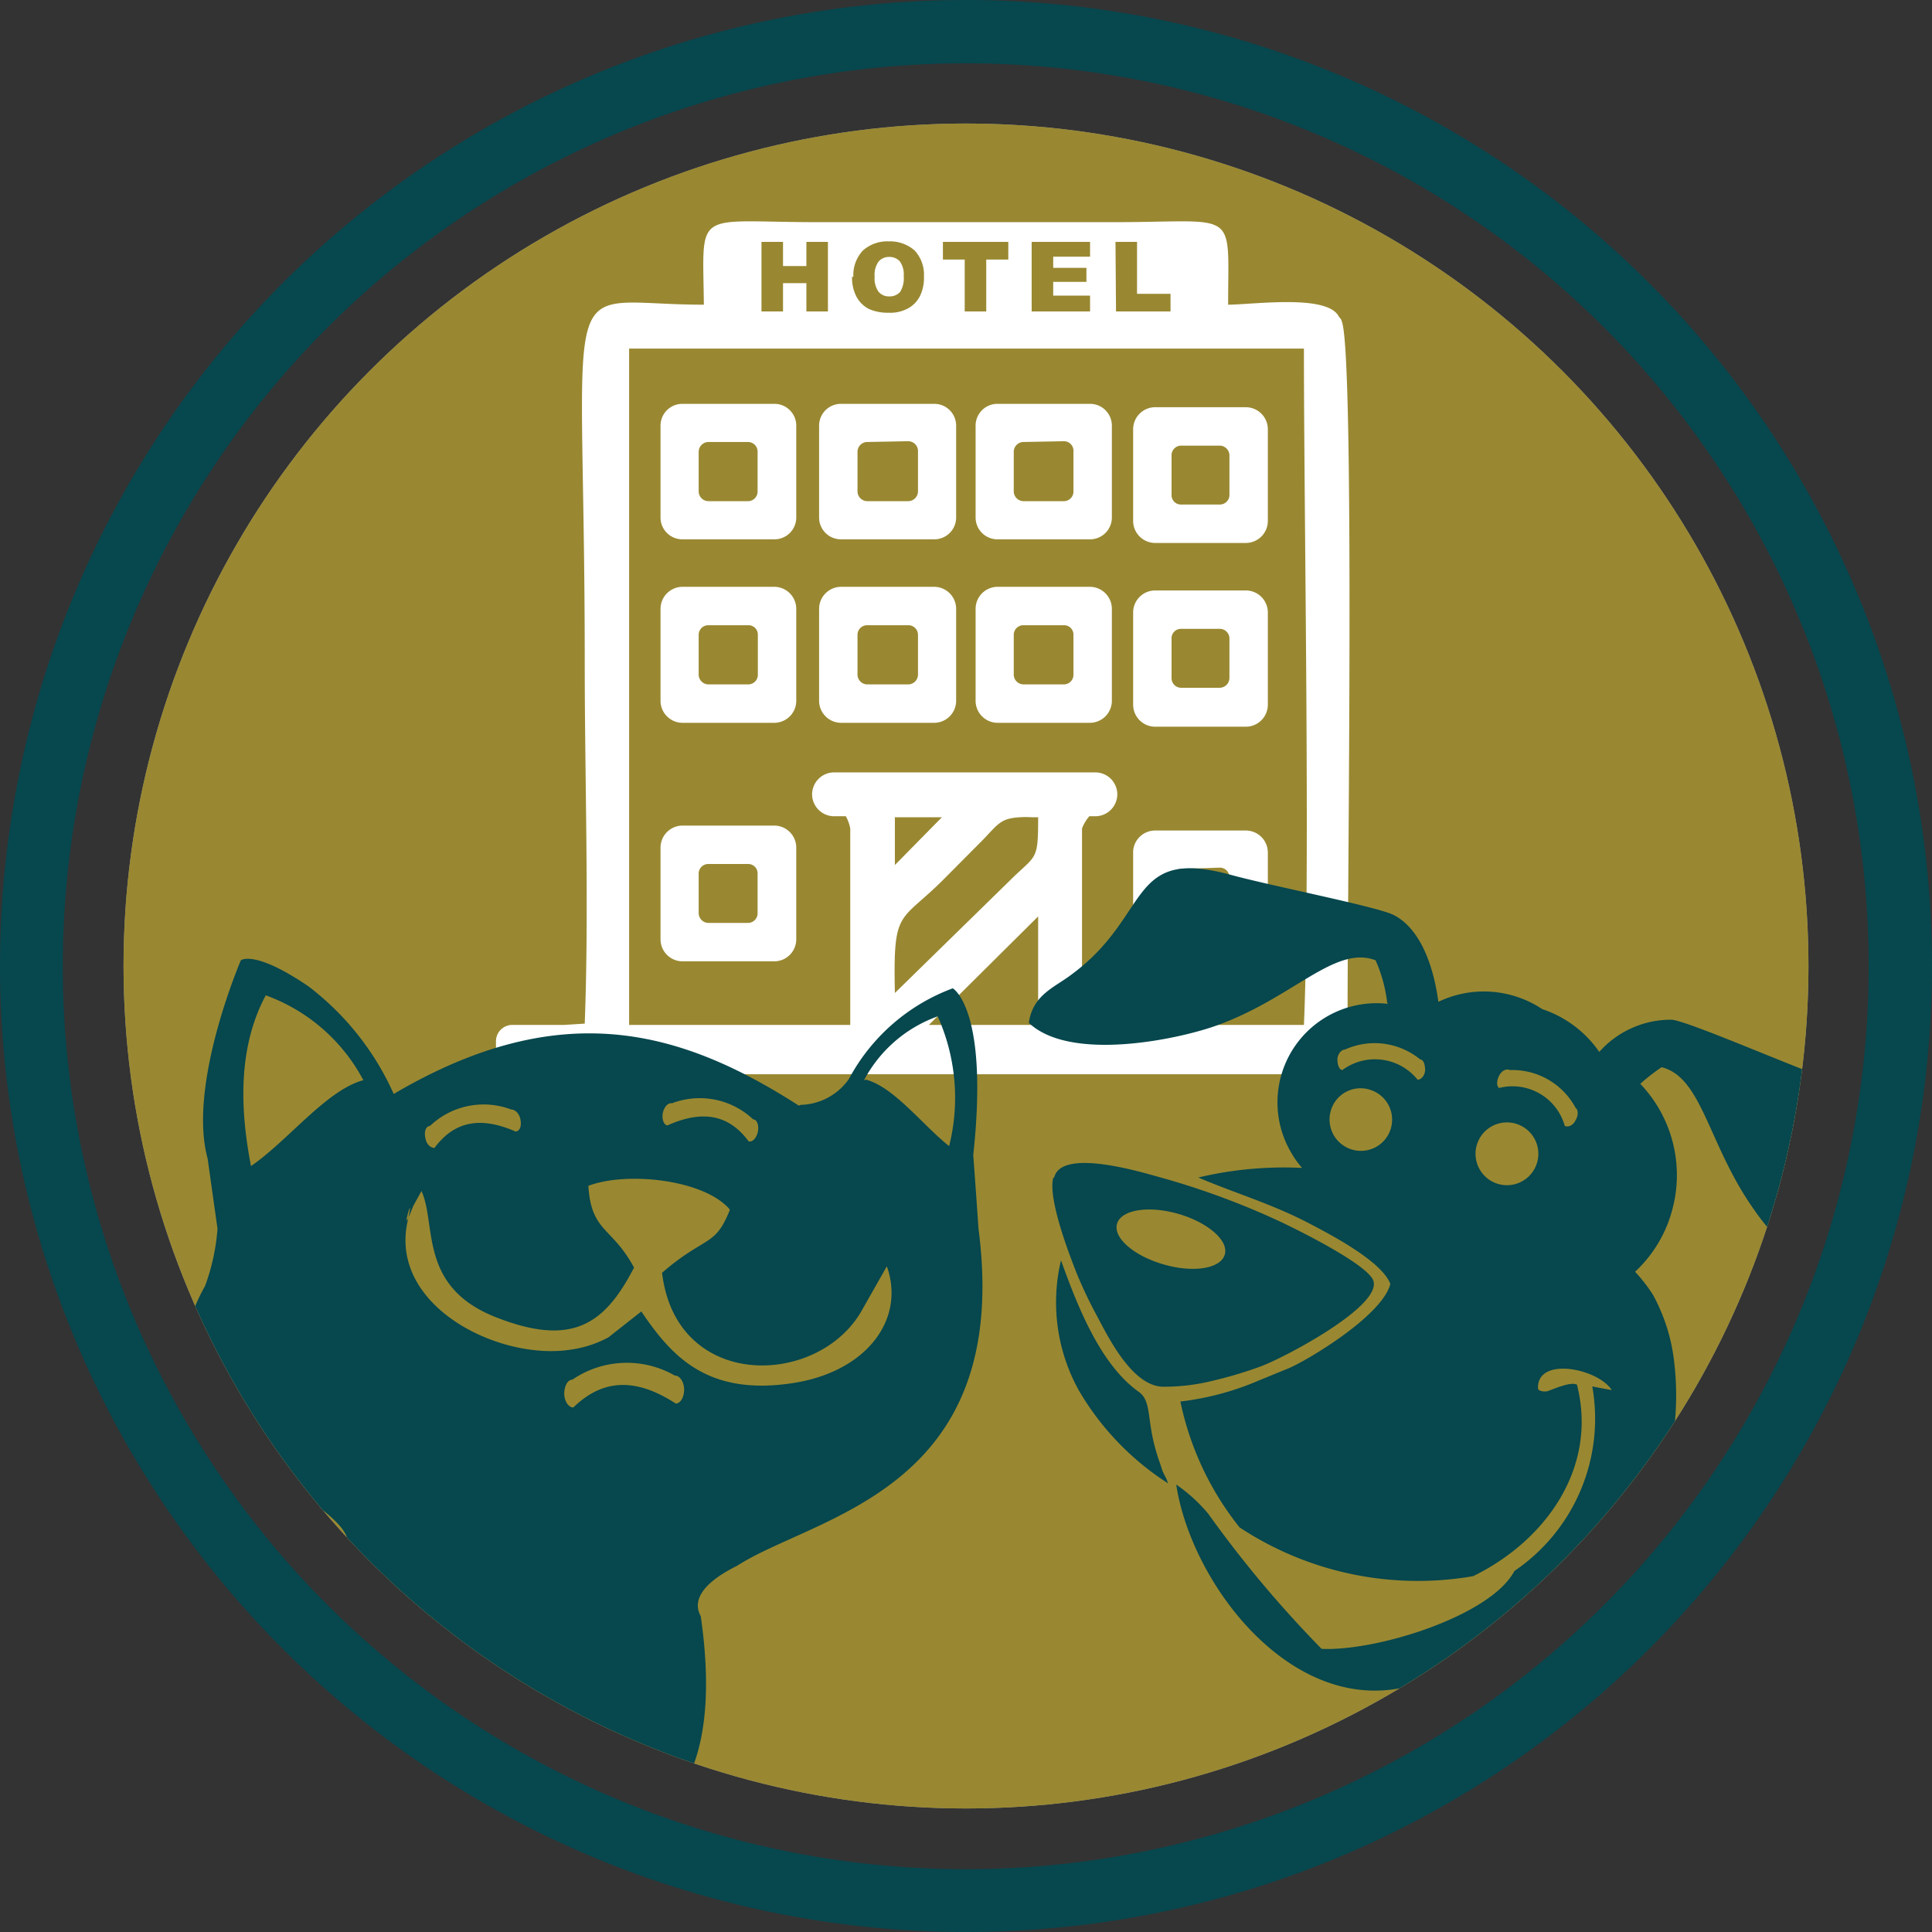<svg xmlns="http://www.w3.org/2000/svg" xmlns:xlink="http://www.w3.org/1999/xlink" viewBox="0 0 74.44 74.44"><rect x="0" y="0" width="74.44" height="74.44" fill="#333333" stroke="none"/><defs><style>.cls-1{fill:#998831;}.cls-2{fill:#939598;}.cls-3{clip-path:url(#clip-path);}.cls-4{fill:#fff;}.cls-4,.cls-5{fill-rule:evenodd;}.cls-5{fill:#07474e;}</style><clipPath id="clip-path"><circle class="cls-1" cx="37.22" cy="37.22" r="32.46"/></clipPath></defs><g id="Camada_1-2" data-name="Camada 1"><circle class="cls-2" cx="37.22" cy="37.22" r="32.46"/><circle class="cls-1" cx="37.22" cy="37.22" r="32.46"/><g class="cls-3"><path class="cls-4" d="M44.5,15.69H48a.85.85,0,0,1,.85.85v3.54a.85.85,0,0,1-.85.84H44.5a.85.85,0,0,1-.84-.84V16.54a.85.85,0,0,1,.84-.85Zm1,1.48a.37.37,0,0,0-.36.37v1.54a.36.36,0,0,0,.36.36H47a.37.37,0,0,0,.37-.36V17.54a.38.38,0,0,0-.37-.37Z"/><path class="cls-4" d="M38.43,15.56H42a.84.84,0,0,1,.84.84v3.54a.84.84,0,0,1-.84.84H38.43a.84.84,0,0,1-.84-.84V16.4a.84.84,0,0,1,.84-.84Zm1,1.47a.38.38,0,0,0-.37.37v1.54a.38.38,0,0,0,.37.37H41a.37.37,0,0,0,.36-.37V17.4A.37.37,0,0,0,41,17Z"/><path class="cls-4" d="M32.41,15.56H36a.84.84,0,0,1,.84.84v3.54a.84.84,0,0,1-.84.84H32.41a.84.84,0,0,1-.85-.84V16.4a.84.84,0,0,1,.85-.84Zm1,1.47a.38.38,0,0,0-.37.37v1.54a.38.38,0,0,0,.37.37H35a.38.38,0,0,0,.37-.37V17.4A.38.38,0,0,0,35,17Z"/><path class="cls-4" d="M26.29,15.56h3.55a.84.84,0,0,1,.84.84v3.54a.84.84,0,0,1-.84.84H26.29a.84.84,0,0,1-.84-.84V16.4a.84.84,0,0,1,.84-.84Zm1,1.47a.38.38,0,0,0-.37.37v1.54a.38.38,0,0,0,.37.37h1.54a.37.37,0,0,0,.36-.37V17.4a.37.37,0,0,0-.36-.37Z"/><path class="cls-4" d="M31.52,8.56c-4.82,0-4.44-.58-4.4,3.18-5.81,0-4.59-2-4.59,13.79,0,4.54.17,9.41,0,13.91l-.79.05h-2a.63.63,0,0,0-.63.63v.64a.63.63,0,0,0,.63.63H50.52l1.41-1.93c-.06-1.61.31-26-.24-27.1,0-.06-.1-.14-.12-.19-.48-.83-3.23-.44-4.25-.43,0-3.76.42-3.18-4.4-3.18ZM24.24,39.49l0-.93V13.43h26c0,6.46.25,20.41,0,26.06H46.36l-4.67-.05V31.92a1.61,1.61,0,0,1,.28-.47h.24a.85.85,0,0,0,.84-.84h0a.85.85,0,0,0-.84-.85H32.14a.85.85,0,0,0-.85.85h0a.85.85,0,0,0,.85.84h.45a1.56,1.56,0,0,1,.17.47l0,7.57Zm13.21,0-1.66,0L40,35.31v3l0,1.18Zm2.36-8H40c0,1.62-.06,1.45-.93,2.28l-4.59,4.49c-.07-3.28.17-2.67,1.88-4.38l1.53-1.54c.64-.67.69-.84,1.63-.86Zm-5.34,0h0l1.82,0-1.81,1.84V31.45ZM29.34,9.32h.83v.93h.9V9.32h.83V12h-.83V10.91h-.9V12h-.83V9.32Zm3.54,1.34a1.38,1.38,0,0,1,.36-1,1.4,1.4,0,0,1,1-.36,1.44,1.44,0,0,1,1,.35,1.37,1.37,0,0,1,.36,1,1.6,1.6,0,0,1-.16.77,1.11,1.11,0,0,1-.45.46,1.44,1.44,0,0,1-.75.17,1.82,1.82,0,0,1-.75-.14,1.12,1.12,0,0,1-.48-.46,1.55,1.55,0,0,1-.18-.78Zm.82,0a.88.88,0,0,1,.15-.58.52.52,0,0,1,.41-.18.53.53,0,0,1,.41.17.85.85,0,0,1,.15.56,1,1,0,0,1-.14.62.54.54,0,0,1-.42.17.51.51,0,0,1-.41-.18.88.88,0,0,1-.15-.58Zm2.64-1.34h2.51V10H38v2h-.83V10h-.84V9.32Zm3.41,0H42v.57H40.58v.43h1.28v.54H40.58v.53H42V12H39.75V9.32Zm3.23,0h.83v2H45.1V12H43Z"/><path class="cls-4" d="M44.5,22.75H48a.85.85,0,0,1,.85.84v3.54A.85.85,0,0,1,48,28H44.5a.85.85,0,0,1-.84-.85V23.59a.85.85,0,0,1,.84-.84Zm1,1.48a.36.36,0,0,0-.36.36v1.54a.37.37,0,0,0,.36.37H47a.38.38,0,0,0,.37-.37V24.59a.37.37,0,0,0-.37-.36Z"/><path class="cls-4" d="M38.43,22.61H42a.85.85,0,0,1,.84.84V27a.85.85,0,0,1-.84.85H38.43a.85.85,0,0,1-.84-.85V23.45a.85.85,0,0,1,.84-.84Zm1,1.48a.37.37,0,0,0-.37.36V26a.38.38,0,0,0,.37.37H41a.37.37,0,0,0,.36-.37V24.45a.36.36,0,0,0-.36-.36Z"/><path class="cls-4" d="M32.41,22.61H36a.85.85,0,0,1,.84.84V27a.85.85,0,0,1-.84.85H32.41a.85.85,0,0,1-.85-.85V23.45a.85.85,0,0,1,.85-.84Zm1,1.48a.37.37,0,0,0-.37.36V26a.38.38,0,0,0,.37.37H35a.38.38,0,0,0,.37-.37V24.45a.37.37,0,0,0-.37-.36Z"/><path class="cls-4" d="M26.29,22.61h3.55a.85.85,0,0,1,.84.84V27a.85.85,0,0,1-.84.85H26.29a.85.85,0,0,1-.84-.85V23.45a.85.85,0,0,1,.84-.84Zm1,1.48a.37.37,0,0,0-.37.36V26a.38.38,0,0,0,.37.37h1.54A.37.37,0,0,0,29.2,26V24.45a.36.36,0,0,0-.36-.36Z"/><path class="cls-4" d="M44.5,32H48a.85.85,0,0,1,.85.84v3.54a.85.85,0,0,1-.85.85H44.5a.85.85,0,0,1-.84-.85V32.79A.85.85,0,0,1,44.5,32Zm1,1.48a.36.36,0,0,0-.36.36v1.54a.37.37,0,0,0,.36.37H47a.38.38,0,0,0,.37-.37V33.79a.37.37,0,0,0-.37-.36Z"/><path class="cls-4" d="M26.29,31.81h3.55a.85.85,0,0,1,.84.84v3.54a.85.85,0,0,1-.84.85H26.29a.85.85,0,0,1-.84-.85V32.65a.85.85,0,0,1,.84-.84Zm1,1.48a.37.37,0,0,0-.37.36v1.54a.38.38,0,0,0,.37.37h1.54a.37.37,0,0,0,.36-.37V33.65a.36.36,0,0,0-.36-.36Z"/><path class="cls-5" d="M30.78,42.6c-4.55-2.92-9.17-4.24-15.61-.45A10.69,10.69,0,0,0,11.88,38C9.79,36.58,9.28,37,9.28,37S7.22,41.79,8,44.64l.38,2.7a8.05,8.05,0,0,1-.48,2.21C4.29,55.91,15.45,58,13.08,60.1,10.16,67.4,29.37,78.72,27,62.27c-.24-.42-.23-1.13,1.4-1.94,3-1.94,10.63-2.86,9.3-13-.07-1.06-.14-2-.2-2.83.61-5.64-.79-6.42-.79-6.42a7.48,7.48,0,0,0-4,3.49,2.33,2.33,0,0,1-1.86,1Zm-11.08.15c.14,0,.3.14.35.37h0c.05.24,0,.45-.18.48-1.52-.67-2.46-.27-3.13.63-.15,0-.31-.14-.35-.38h0c-.05-.23,0-.45.18-.47a3,3,0,0,1,3.13-.63Zm6.19-.24a3,3,0,0,1,3.13.62c.15,0,.23.24.18.48h0c-.05.23-.2.4-.35.37-.67-.9-1.61-1.3-3.13-.62-.14,0-.23-.25-.18-.48h0c.05-.24.21-.4.35-.37Zm2.23,4.11c-.55,1.38-.88,1-2.4,2.24l-.21.18c.54,4.59,6.09,4.42,7.73,1.39l.93-1.64c.73,2.06-.8,4.07-3.62,4.5-3.32.51-4.69-1.06-5.84-2.76l-1.27,1A4.34,4.34,0,0,1,22,52c-2.77.44-7-1.67-6.3-4.92.35-1.58-.4,1,.22-.61l.32-.58c.59,1.3-.13,3.68,2.86,4.86s4.22.23,5.33-1.91c-.86-1.59-1.65-1.36-1.76-3.15,1.47-.56,4.43-.25,5.43.89ZM26,53c.19,0,.35.23.36.53h0c0,.29-.13.54-.32.55-1.72-1.12-2.95-.82-3.95.15-.18,0-.34-.23-.35-.52h0c0-.3.13-.55.31-.55A3.72,3.72,0,0,1,26,53Zm-12-11.38c-1.42.38-2.87,2.3-4.33,3.31-.33-1.73-.63-4.35.57-6.58a6.92,6.92,0,0,1,3.76,3.27Zm19.29,0a5.19,5.19,0,0,1,2.84-2.46,7.67,7.67,0,0,1,.44,5C35.54,43.34,34.45,41.89,33.37,41.6Z"/><path class="cls-5" d="M53.45,38.65A5.59,5.59,0,0,0,53,37c-1.56-.6-3.18,1.45-6.09,2.5-1.41.52-5.64,1.45-7.27-.09.16-1.1,1-1.36,1.67-1.88,3.07-2.27,2.12-4.92,6.12-3.82,1.58.43,5.61,1.22,6.26,1.54,1.05.53,1.55,2,1.73,3.35a4.06,4.06,0,0,1,4,.28,4.34,4.34,0,0,1,2.2,1.65,3.69,3.69,0,0,1,2.81-1.24c.72.1,4.47,1.74,6,2.28,3.92,1.38,1.63,3,2.86,6.63.29.83.8,1.5.31,2.5-2.22.33-5.16-2.83-6-4.07-1.79-2.51-2-5.12-3.58-5.51a7.65,7.65,0,0,0-.82.64,5.09,5.09,0,0,1,1.23,4.86A5,5,0,0,1,63,49a6.33,6.33,0,0,1,.69.89,7,7,0,0,1,.79,2.38c.6,4.36-1.46,9-5.82,9.5h0c-6.12,7.71-12.58.46-13.34-4.57a6.2,6.2,0,0,1,1.23,1.12,44,44,0,0,0,4.37,5.21c2.12.1,6.52-1.27,7.43-3a7.09,7.09,0,0,0,3-7.11l.75.14c-.52-.83-2.9-1.32-2.84-.05.05.1.22.11.33.1s.89-.4,1.17-.26c.81,3.18-1.18,6-4,7.38a12.47,12.47,0,0,1-9-1.88A11.53,11.53,0,0,1,45.48,54a10.79,10.79,0,0,0,3-.8l1.17-.48c.64-.26,3.6-2,3.92-3.25-.32-.84-2.12-1.81-3.14-2.34-1.44-.75-2.8-1.14-4.26-1.76a14.21,14.21,0,0,1,4-.37,3.45,3.45,0,0,1-.41-.57,3.82,3.82,0,0,1,3.73-5.75Zm5,4.66a1.21,1.21,0,1,0,.76,1.53,1.21,1.21,0,0,0-.76-1.53ZM52.82,42a1.19,1.19,0,0,0-1.53.75,1.21,1.21,0,0,0,.76,1.53A1.2,1.2,0,0,0,52.82,42Zm5.36-.77c-.12-.06-.31,0-.42.22h0c-.1.19-.1.4,0,.47a2.09,2.09,0,0,1,2.53,1.46c.12.06.31,0,.42-.22h0c.11-.19.1-.4,0-.47a2.76,2.76,0,0,0-2.53-1.46Zm-3.46-.41a2.77,2.77,0,0,0-2.9-.38c-.13,0-.27.15-.29.36h0c0,.22.06.41.19.43a2.11,2.11,0,0,1,2.9.37c.13,0,.27-.14.29-.36h0c0-.22-.06-.41-.19-.42ZM40.58,45.39c-.21.84.67,3.07.9,3.66a17,17,0,0,0,.79,1.66c.45.85,1.34,2.65,2.5,2.72a7.8,7.8,0,0,0,2-.24,15.77,15.77,0,0,0,1.8-.54c.92-.34,4.64-2.3,4.35-3.29-.18-.61-2.79-1.91-3.57-2.28a29.84,29.84,0,0,0-4.66-1.72c-.79-.22-3.78-1.12-4.07,0Zm4.82,1.38c-1.15-.33-2.2-.16-2.36.38s.65,1.24,1.8,1.57,2.19.16,2.35-.38-.65-1.24-1.79-1.57ZM44.57,56c-.4-1.28-.18-2-.69-2.37-1.51-1.07-2.39-3.38-3-5.07a7,7,0,0,0,.68,5A10.6,10.6,0,0,0,45,57.15c-.06-.24-.16-.31-.24-.57S44.63,56.22,44.57,56Z"/></g><path class="cls-5" d="M37.22,0A37.22,37.22,0,1,1,0,37.22,37.21,37.21,0,0,1,37.22,0Zm0,2.44A34.79,34.79,0,1,0,72,37.22,34.78,34.78,0,0,0,37.22,2.44Z"/></g></svg>